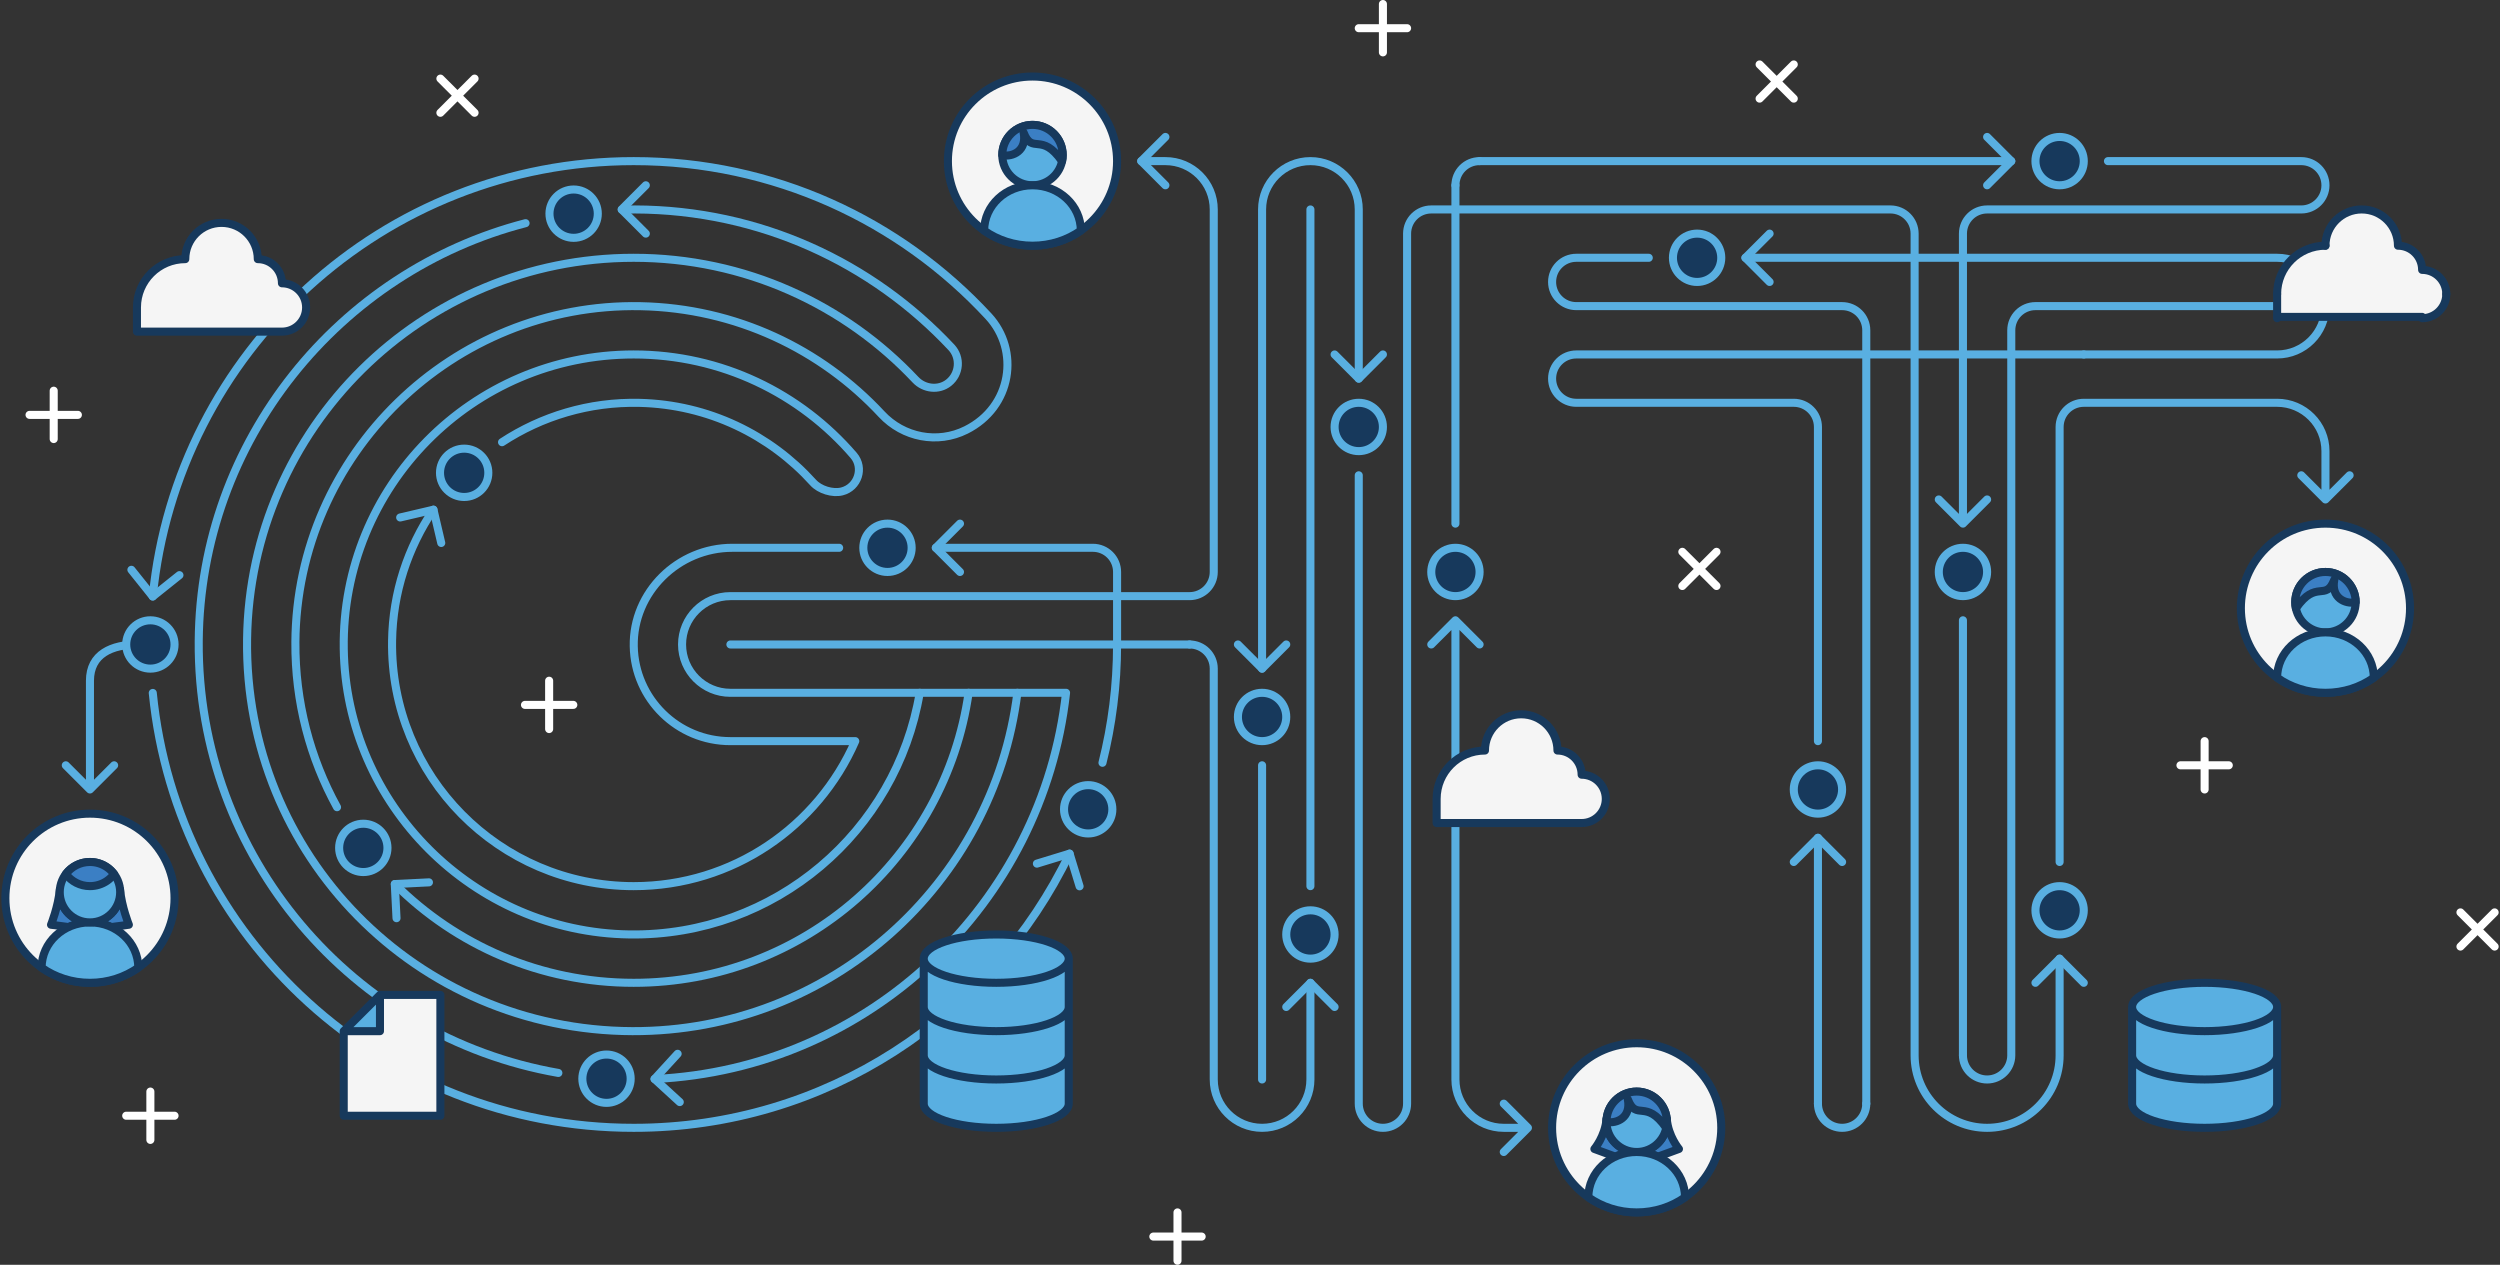 <svg viewBox="0 0 931 471" version="1.1" xmlns="http://www.w3.org/2000/svg" xmlns:xlink="http://www.w3.org/1999/xlink"><rect x="0" y="0" width="931" height="471" fill="#333333" stroke="none"/> <g id="Design-Elements" stroke="none" stroke-width="1" fill="none" fill-rule="evenodd"> <g id="Home---Desktop-Large"  transform="translate(-249, -152)"> <g id="Imported-Layers-2" transform="translate(251, 154)"> <g id="Avatar" transform="translate(864, 224.5) scale(-1, 1) translate(-864, -224.5) translate(832, 193)" stroke="#17395C" stroke-width="3" stroke-linecap="round" stroke-linejoin="round"> <path d="M0.5,31.5 C0.5,48.897 14.603,63 32,63 C49.397,63 63.5,48.897 63.5,31.5 C63.5,14.103 49.397,0 32,0 C14.603,0 0.5,14.103 0.5,31.5 L0.5,31.5 Z" id="Path" fill="#F5F5F5"></path> <path d="M20.75,29.25 C20.75,35.463 25.787,40.5 32,40.5 C38.213,40.5 43.25,35.463 43.25,29.25 C43.25,23.037 38.213,18 32,18 C25.787,18 20.75,23.037 20.75,29.25 L20.75,29.25 Z" id="Stroke-1" fill="#59AFE1"></path> <path d="M50,57.375 C44.986,60.907 38.754,63 32,63 C25.246,63 19.014,60.907 14,57.375 C14,48.055 22.059,40.5 32,40.5 C41.941,40.5 50,48.055 50,57.375 L50,57.375 Z" id="Stroke-2" fill="#59AFE1"></path> <path d="M43.013,31.549 C35.33,20.482 31.939,29.253 28.699,20.882 C30.024,27.6 24.631,30.083 20.753,29.296 C20.752,29.28 20.75,29.265 20.75,29.25 C20.75,23.037 25.787,18 32,18 C38.213,18 43.25,23.037 43.25,29.25 C43.25,30.038 43.167,30.807 43.013,31.549 L43.013,31.549 Z" id="Path" fill="#3B7FC4"></path> </g> <g id="Lines" transform="translate(23, 49)" stroke="#59AFE1" stroke-width="3" stroke-linecap="round" stroke-linejoin="round"> <path d="M332.5,162 L323.5,153 L332.5,144 M247,189.001 L418,189.001 M8.5,242.998 L8.5,202.5 C8.5,192.559 16.559,189 26.5,189 M17.5,234 L8.5,243 L-0.5,234 M445,234 L445,351 M463,27 L463,279 M517,18 L517,144 M517,180 L517,351 C517,360.941 525.059,369 535,369 L544,369 M535,360 L544,369 L535,378 M409,18 L400,9 L409,0 M634,54 L625,45 L634,36 M715,0 L724,9 L715,18 M508,189 L517,180 L526,189 M454,324 L463,315 L472,324 M454,189 L445,198 L436,189 M490,81 L481,90 L472,81" id="Stroke-7"></path> <path d="M445,198 L445,27 C445,17.059 453.059,9 463,9 C472.941,9 481,17.059 481,27 L481,90" id="Stroke-10"></path> <path d="M517,18 C517,13.029 521.03,9 526,9" id="Stroke-12"></path> <path d="M652,261 L652,360 M670,72 L670,360 M706,180 L706.001,342.003 M562,62.998 L661,62.998 M562,45.002 L589,45.002 M526,9 L724,9 M562,63 C557.03,63 553,58.971 553,54 C553,49.029 557.03,45 562,45 M841,135 L841,116.999 L841,117 C841,107.059 832.941,99 823,99 L823,99.001 L751,99.001 L751,99 C746.03,99 742,103.029 742,108 L742,270 M661,63 C665.971,63 670,67.029 670,72 M706,143.997 L706,36 C706,31.029 710.03,27 715,27 L715,26.999 L832,27 C836.971,27 841,22.971 841,18 C841,13.029 836.971,9 832,9 L760,9 M652,225 L652,108 C652,103.029 647.971,99 643,99 L643,99.001 L562,99.001 L562,99 C557.03,99 553,94.971 553,90 C553,85.029 557.03,81 562,81 L751,81 M850,126 L841,135 L832,126 M715,134.997 L706,143.997 L697,134.997" id="Stroke-19"></path> <path d="M733,315 L742,306 L751,315 M643,270 L652,261 L661,270" id="Stroke-22"></path> <path d="M463,315 L463,351 C463,360.941 454.941,369 445,369 C435.059,369 427,360.941 427,351 L427,198 C427,193.029 422.971,189 418,189 M742,306 L742,342 C742,356.912 729.912,369 715,369 C700.089,369 688,356.912 688,342 L688,36 C688,31.029 683.971,27 679,27 L679,27.001 L508,27.001 L508,27 C503.03,27 499,31.029 499,36 L499,360 C499,364.971 494.971,369 490,369 C485.029,369 481,364.971 481,360 L481,126 M670,360 C670,364.971 665.971,369 661,369 C656.029,369 652,364.971 652,360 M706,342 C706,346.971 710.029,351 715,351 C719.971,351 724,346.971 724,342 L724,72 C724,67.029 728.03,63 733,63 L733,62.998 L823,62.998 M625,45.001 L823,45 C832.941,45 841,53.059 841,63 C841,72.941 832.941,81 823,81 L751,81" id="Stroke-31"></path> <path d="M373.316,266.895 C344.275,327.302 282.508,369 211.001,369 C117.39,369 40.891,298.219 31.89,207.05" id="Path"></path> <path d="M323.5,153 L382,153 C386.971,153 391,157.029 391,162 L391,189 C391,204.201 389.111,218.961 385.561,233.06" id="Path"></path> <path d="M206.568,27.068 C208.197,27.024 209.829,26.996 211.469,27.001 C257.966,27.132 299.841,46.865 329.302,78.358 C332.863,82.165 332.417,88.245 328.289,91.529 C324.582,94.476 319.169,93.854 315.926,90.403 C289.663,62.459 252.375,45 211,45 C132.136,45 68.079,108.398 67.014,187.009 C65.923,267.461 130.066,332.74 210.525,332.999 C284.171,333.237 345.005,278.186 353.882,207" id="Path"></path> <path d="M218.758,350.817 C298.61,347.052 363.323,285.471 372,207 L247,207 C237.059,207 229,198.941 229,189 C229,179.059 237.059,171 247,171 L418,171.001 L418,171 C422.971,171 427,166.971 427,162 L427,27 C427,17.059 418.941,9 409,9 L409,8.999 L400,8.999" id="Path"></path> <path d="M170.719,32.11 C101.369,50.021 49.567,112.997 49.004,187.754 C48.4,268.207 106.448,335.206 182.936,348.565" id="Path"></path> <path d="M161.959,113.673 C176.679,104.036 194.331,98.585 213.146,99.025 C238.804,99.626 261.804,110.964 277.829,128.72 C280.238,131.39 285.045,132.877 288.533,132.005 C294.497,130.514 296.895,123.244 292.885,118.584 C273.08,95.573 243.743,81 211,81 C150.841,81 102.171,130.187 103.011,190.538 C103.82,248.707 151.294,296.18 209.462,296.989 C263.661,297.743 308.855,258.567 317.507,207 M136.415,138.811 C126.923,152.823 121.261,169.627 121.009,187.719 C120.31,238.012 160.868,279 211,279 C247.905,279 279.615,256.785 293.504,225 L247,225 C227.352,225 211.381,209.26 211.007,189.702 C210.621,169.52 227.525,153 247.711,153 L287.5,153 M122.042,278.225 C144.833,300.948 176.274,315 211,315 C274.476,315 326.979,268.06 335.715,207 M100.513,249.6 C90.492,231.372 84.846,210.399 85.003,188.092 C85.496,118.157 143.634,61.633 213.558,63.026 C248.991,63.731 280.835,79.064 303.303,103.234 C311.389,111.933 324.151,114.424 334.774,109.113 C351.974,100.513 354.805,79.389 343.102,66.748 C310.225,31.234 263.212,9 211,9 C117.62,9 40.853,80.109 31.882,171.13 M215.5,36 L206.5,27 L215.5,18" id="Stroke-41"></path> <path d="M124.026,141.71 L136.419,138.81 L139.32,151.203" id="Stroke-44"></path> <path d="M41.824,163.183 L31.883,171.132 L23.934,161.191" id="Stroke-47"></path> <path d="M122.663,290.937 L122.024,278.225 L134.736,277.587" id="Stroke-50"></path> <path d="M228.144,359.414 L218.757,350.819 L227.352,341.432" id="Stroke-53"></path> <path d="M361.144,270.615 L373.315,266.892 L377.039,279.063" id="Stroke-56"></path> </g> <g id="Respository" transform="translate(792, 364)"> <path d="M0,45 L0,9 C0,4.029 12.089,0 27,0 C41.912,0 54,4.029 54,9 L54,45 C54,49.971 41.912,54 27,54 C12.089,54 0,49.971 0,45" id="Fill-32" fill="#59AFE1"></path> <path d="M54,9 C54,13.971 41.912,18 27,18 C12.089,18 0,13.971 0,9 C0,4.029 12.089,0 27,0 C41.912,0 54,4.029 54,9 L54,9 Z M54,27 C54,31.971 41.912,36 27,36 C12.089,36 0,31.971 0,27 M0,9 L0,27 L0,9 Z M54,9 L54,27 L54,9 Z M54,45 C54,49.971 41.912,54 27,54 C12.089,54 0,49.971 0,45 M0,27 L0,45 L0,27 Z M54,27 L54,45 L54,27 Z" id="Stroke-33" stroke="#17395C" stroke-width="3" stroke-linecap="round" stroke-linejoin="round"></path> </g> <g id="Cloud" transform="translate(533, 264)"> <path d="M0,31.5 L0,40.5 L54,40.5 C58.971,40.5 63,36.471 63,31.5 C63,26.529 58.971,22.5 54,22.5 C54,17.529 49.971,13.5 45,13.5 C45,6.044 38.956,0 31.5,0 C24.044,0 18,6.044 18,13.5 C8.059,13.5 0,21.559 0,31.5 L0,31.5 Z" id="Fill-34" fill="#F5F5F5"></path> <path d="M0,31.5 L0,40.5 L54,40.5 C58.971,40.5 63,36.471 63,31.5 C63,26.529 58.971,22.5 54,22.5 C54,17.529 49.971,13.5 45,13.5 C45,6.044 38.956,0 31.5,0 C24.044,0 18,6.044 18,13.5 C8.059,13.5 0,21.559 0,31.5 L0,31.5 Z" id="Stroke-35" stroke="#17395C" stroke-width="3" stroke-linecap="round" stroke-linejoin="round"></path> </g> <g id="Cloud" transform="translate(846, 76)"> <path d="M0,31.5 L0,40.5 L54,40.5 C58.971,40.5 63,36.471 63,31.5 C63,26.529 58.971,22.5 54,22.5 C54,17.529 49.971,13.5 45,13.5 C45,6.044 38.956,0 31.5,0 C24.044,0 18,6.044 18,13.5 C8.059,13.5 0,21.559 0,31.5" id="Fill-37" fill="#F5F5F5"></path> <path d="M54,40 L0,40" id="Path" stroke="#17395C" stroke-width="3" stroke-linecap="round" stroke-linejoin="round"></path> <path d="M63,31.5 C63,36.471 58.971,40.5 54,40.5" id="Path" stroke="#17395C" stroke-width="3" stroke-linecap="round" stroke-linejoin="round"></path> <path d="M18,13.5 C18,6.044 24.044,0 31.5,0 C38.956,0 45,6.044 45,13.5 C49.971,13.5 54,17.529 54,22.5 C58.971,22.5 63,26.529 63,31.5" id="Path" stroke="#17395C" stroke-width="3" stroke-linecap="round" stroke-linejoin="round"></path> <path d="M0,31.5 C0,21.559 8.059,13.5 18,13.5" id="Path" stroke="#17395C" stroke-width="3" stroke-linecap="round" stroke-linejoin="round"></path> <path d="M0,31.5 L0,40.5" id="Path" stroke="#17395C" stroke-width="3" stroke-linecap="round" stroke-linejoin="round"></path> </g> <g id="Stars" transform="translate(9, 0)" stroke="#FFFFFF" stroke-width="3" stroke-linecap="round" stroke-linejoin="round"> <path d="M504,-0.5 L504,17.5 M495,8.5 L513,8.5 M427.5,449.5 L427.5,467.5 M418.5,458.5 L436.5,458.5 M193.5,251.5 L193.5,269.5 M184.5,260.5 L202.5,260.5 M810,274 L810,292 M801,283 L819,283 M45,404.5 L45,422.5 M36,413.5 L54,413.5 M9,143.5 L9,161.5 M0,152.5 L18,152.5 M657,22 L644.272,34.728 M644.272,22 L657,34.728 M918,337.772 L905.272,350.5 M905.272,337.772 L918,350.5 M165.728,27.272 L153,40 M153,27.272 L165.728,40 M628.228,203.5 L615.5,216.228 M615.5,203.5 L628.228,216.228" id="Stroke-38"></path> </g> <g id="Dots" transform="translate(45, 49)" stroke="#59AFE1" stroke-width="3" fill="#17395C" stroke-linecap="round" stroke-linejoin="round"> <path d="M367.244,250.383 C367.244,255.354 363.214,259.383 358.244,259.383 C353.273,259.383 349.244,255.354 349.244,250.383 C349.244,245.413 353.273,241.383 358.244,241.383 C363.214,241.383 367.244,245.413 367.244,250.383 L367.244,250.383 Z" id="Stroke-6"></path> <path d="M504,162 C504,166.971 499.971,171 495,171 C490.029,171 486,166.971 486,162 C486,157.029 490.029,153 495,153 C499.971,153 504,157.029 504,162 L504,162 Z" id="Stroke-9"></path> <path d="M450,297 C450,301.971 445.971,306 441,306 C436.029,306 432,301.971 432,297 C432,292.029 436.029,288 441,288 C445.971,288 450,292.029 450,297 L450,297 Z" id="Stroke-14"></path> <path d="M468,108 C468,112.971 463.971,117 459,117 C454.029,117 450,112.971 450,108 C450,103.029 454.029,99 459,99 C463.971,99 468,103.029 468,108 L468,108 Z" id="Stroke-16"></path> <path d="M432,216 C432,220.971 427.971,225 423,225 C418.029,225 414,220.971 414,216 C414,211.029 418.029,207 423,207 C427.971,207 432,211.029 432,216 L432,216 Z" id="Stroke-18"></path> <path d="M639,243 C639,247.971 634.971,252 630,252 C625.03,252 621,247.971 621,243 C621,238.029 625.03,234 630,234 C634.971,234 639,238.029 639,243 L639,243 Z" id="Stroke-21"></path> <path d="M729,288 C729,292.971 724.971,297 720,297 C715.03,297 711,292.971 711,288 C711,283.029 715.03,279 720,279 C724.971,279 729,283.029 729,288 L729,288 Z" id="Stroke-24"></path> <path d="M693,161.997 C693,166.968 688.971,170.997 684,170.997 C679.029,170.997 675,166.968 675,161.997 C675,157.026 679.029,152.997 684,152.997 C688.971,152.997 693,157.026 693,161.997 L693,161.997 Z" id="Stroke-26"></path> <path d="M594,45 C594,49.971 589.971,54 585,54 C580.029,54 576,49.971 576,45 C576,40.029 580.029,36 585,36 C589.971,36 594,40.029 594,45 L594,45 Z" id="Stroke-28"></path> <path d="M729,9 C729,13.971 724.971,18 720,18 C715.029,18 711,13.971 711,9 C711,4.029 715.029,0 720,0 C724.971,0 729,4.029 729,9 L729,9 Z" id="Stroke-30"></path> <path d="M292.5,153 C292.5,157.971 288.471,162 283.5,162 C278.529,162 274.5,157.971 274.5,153 C274.5,148.029 278.529,144 283.5,144 C288.471,144 292.5,148.029 292.5,153 L292.5,153 Z" id="Stroke-40"></path> <path d="M175.621,28.57 C175.621,33.541 171.592,37.57 166.621,37.57 C161.651,37.57 157.621,33.541 157.621,28.57 C157.621,23.6 161.651,19.57 166.621,19.57 C171.592,19.57 175.621,23.6 175.621,28.57 L175.621,28.57 Z" id="Stroke-43"></path> <path d="M134.857,125.077 C134.857,130.048 130.828,134.077 125.857,134.077 C120.887,134.077 116.857,130.048 116.857,125.077 C116.857,120.106 120.887,116.077 125.857,116.077 C130.828,116.077 134.857,120.106 134.857,125.077 L134.857,125.077 Z" id="Stroke-46"></path> <path d="M18,189 C18,193.971 13.971,198 9,198 C4.029,198 0,193.971 0,189 C0,184.029 4.029,180 9,180 C13.971,180 18,184.029 18,189 L18,189 Z" id="Stroke-49"></path> <path d="M97.295,264.755 C97.295,269.725 93.266,273.754 88.295,273.754 C83.325,273.754 79.295,269.725 79.295,264.755 C79.295,259.784 83.325,255.755 88.295,255.755 C93.266,255.755 97.295,259.784 97.295,264.755 L97.295,264.755 Z" id="Stroke-52"></path> <path d="M187.863,350.71 C187.863,355.681 183.833,359.71 178.863,359.71 C173.892,359.71 169.863,355.681 169.863,350.71 C169.863,345.74 173.892,341.71 178.863,341.71 C183.833,341.71 187.863,345.74 187.863,350.71 L187.863,350.71 Z" id="Stroke-55"></path> </g> <g id="Respository" transform="translate(342, 346)"> <path d="M0,63 L0,9 C0,4.029 12.089,0 27,0 C41.912,0 54,4.029 54,9 L54,63 C54,67.971 41.912,72 27,72 C12.089,72 0,67.971 0,63 L0,63 Z" id="Fill-57" fill="#59AFE1"></path> <path d="M54,9 C54,13.971 41.912,18 27,18 C12.089,18 0,13.971 0,9 C0,4.029 12.089,0 27,0 C41.912,0 54,4.029 54,9 L54,9 Z M54,27 C54,31.971 41.912,36 27,36 C12.089,36 0,31.971 0,27 M0,9 L0,27 L0,9 Z M54,9 L54,27 L54,9 Z M54,45 C54,49.971 41.912,54 27,54 C12.089,54 0,49.971 0,45 M0,27 L0,45 L0,27 Z M54,27 L54,45 L54,27 Z M54,63 C54,67.971 41.912,72 27,72 C12.089,72 0,67.971 0,63 M0,45 L0,63 L0,45 Z M54,45 L54,63 L54,45 Z" id="Stroke-59" stroke="#17395C" stroke-width="3" stroke-linecap="round" stroke-linejoin="round"></path> </g> <g id="Avatar" transform="translate(0, 301)" stroke="#17395C" stroke-width="3" stroke-linecap="round" stroke-linejoin="round"> <path d="M63,31.5 C63,48.897 48.897,63 31.5,63 C14.103,63 0,48.897 0,31.5 C0,14.103 14.103,0 31.5,0 C48.897,0 63,14.103 63,31.5 L63,31.5 Z" id="Path" fill="#F5F5F5"></path> <path d="M39.419,42.239 L45.992,41.375 C45.992,41.375 43.292,34.681 42.711,28.244 L42.699,28.244 C42.729,28.576 42.75,28.91 42.75,29.25 C42.75,35.463 37.713,40.5 31.5,40.5 C34.346,40.5 37.027,41.136 39.419,42.239 L39.419,42.239 Z" id="Path" fill="#3B7FC4"></path> <path d="M23.577,42.24 C25.97,41.137 28.653,40.5 31.5,40.5 C25.287,40.5 20.25,35.463 20.25,29.25 C20.25,28.91 20.271,28.576 20.301,28.244 L20.282,28.244 C19.701,34.681 17,41.375 17,41.375 L23.577,42.24 L23.577,42.24 Z" id="Path" fill="#3B7FC4"></path> <path d="M13.5,57.375 C18.514,60.906 24.746,63 31.5,63 C38.254,63 44.486,60.906 49.5,57.375 C49.5,48.055 41.441,40.5 31.5,40.5 C21.559,40.5 13.5,48.055 13.5,57.375 L13.5,57.375 Z" id="Path" fill="#59AFE1"></path> <path d="M42.75,29.25 C42.75,35.463 37.713,40.5 31.5,40.5 C25.287,40.5 20.25,35.463 20.25,29.25 C20.25,23.037 25.287,18 31.5,18 C37.713,18 42.75,23.037 42.75,29.25 L42.75,29.25 Z" id="Path" fill="#59AFE1"></path> <path d="M37.788,19.92 C35.993,18.708 33.829,18 31.5,18 C27.824,18 24.57,19.771 22.517,22.498 C24.57,25.224 27.824,26.995 31.5,26.995 C33.829,26.995 35.993,26.287 37.788,25.075 C38.826,24.374 39.73,23.497 40.482,22.499 C39.73,21.501 38.826,20.621 37.788,19.92 L37.788,19.92 Z" id="Path" fill="#3B7FC4"></path> </g> <g id="Avatar" transform="translate(576, 386)" stroke="#17395C" stroke-width="3" stroke-linecap="round" stroke-linejoin="round"> <path d="M63,32 C63,49.397 48.897,63.5 31.5,63.5 C14.103,63.5 0,49.397 0,32 C0,14.603 14.103,0.5 31.5,0.5 C48.897,0.5 63,14.603 63,32 L63,32 Z" id="Stroke-4" fill="#F5F5F5"></path> <path d="M39.419,42.739 L47.242,39.875 C47.242,39.875 43.292,35.181 42.711,28.744 L42.699,28.744 C42.729,29.076 42.75,29.41 42.75,29.75 C42.75,35.963 37.713,41 31.5,41 C34.346,41 37.027,41.636 39.419,42.739 L39.419,42.739 Z" id="Path" fill="#3B7FC4"></path> <path d="M23.577,42.74 C25.97,41.637 28.653,41 31.5,41 C25.287,41 20.25,35.963 20.25,29.75 C20.25,29.41 20.271,29.076 20.301,28.744 L20.282,28.744 C19.701,35.181 15.75,39.875 15.75,39.875 L23.577,42.74 L23.577,42.74 Z" id="Path" fill="#3B7FC4"></path> <path d="M42.75,29.75 C42.75,35.963 37.713,41 31.5,41 C25.287,41 20.25,35.963 20.25,29.75 C20.25,23.537 25.287,18.5 31.5,18.5 C37.713,18.5 42.75,23.537 42.75,29.75 L42.75,29.75 Z" id="Path" fill="#59AFE1"></path> <path d="M13.5,57.875 C18.514,61.406 24.746,63.5 31.5,63.5 C38.254,63.5 44.486,61.406 49.5,57.875 C49.5,48.555 41.441,41 31.5,41 C21.559,41 13.5,48.555 13.5,57.875 L13.5,57.875 Z" id="Path" fill="#59AFE1"></path> <path d="M42.513,32.049 C34.83,20.982 31.439,29.753 28.199,21.382 C29.524,28.1 24.131,30.583 20.253,29.796 C20.252,29.78 20.25,29.765 20.25,29.75 C20.25,23.537 25.287,18.5 31.5,18.5 C37.713,18.5 42.75,23.537 42.75,29.75 C42.75,30.538 42.667,31.307 42.513,32.049 L42.513,32.049 Z" id="Path" fill="#3B7FC4"></path> </g> <g id="Cloud" transform="translate(49, 81)"> <path d="M0,31.5 L0,40.5 L54,40.5 C58.971,40.5 63,36.471 63,31.5 C63,26.529 58.971,22.5 54,22.5 C54,17.529 49.971,13.5 45,13.5 C45,6.044 38.956,0 31.5,0 C24.044,0 18,6.044 18,13.5 C8.059,13.5 0,21.559 0,31.5 L0,31.5 Z" id="Fill-34" fill="#F5F5F5"></path> <path d="M0,31.5 L0,40.5 L54,40.5 C58.971,40.5 63,36.471 63,31.5 C63,26.529 58.971,22.5 54,22.5 C54,17.529 49.971,13.5 45,13.5 C45,6.044 38.956,0 31.5,0 C24.044,0 18,6.044 18,13.5 C8.059,13.5 0,21.559 0,31.5 L0,31.5 Z" id="Stroke-35" stroke="#17395C" stroke-width="3" stroke-linecap="round" stroke-linejoin="round"></path> </g> <g id="Avatar" transform="translate(351, 26)" stroke="#17395C" stroke-width="3" stroke-linecap="round" stroke-linejoin="round"> <path d="M31.5,63.5 C48.897,63.5 63,49.397 63,32 C63,14.603 48.897,0.5 31.5,0.5 C14.103,0.5 0,14.603 0,32 C0,49.397 14.103,63.5 31.5,63.5 Z" id="Path" fill="#F5F5F5"></path> <path d="M20.25,29.75 C20.25,35.963 25.287,41 31.5,41 C37.713,41 42.75,35.963 42.75,29.75 C42.75,23.537 37.713,18.5 31.5,18.5 C25.287,18.5 20.25,23.537 20.25,29.75 L20.25,29.75 Z" id="Stroke-63" fill="#59AFE1"></path> <path d="M49.5,57.875 C44.486,61.407 38.254,63.5 31.5,63.5 C24.746,63.5 18.514,61.407 13.5,57.875 C13.5,48.555 21.559,41 31.5,41 C41.441,41 49.5,48.555 49.5,57.875 L49.5,57.875 Z" id="Stroke-64" fill="#59AFE1"></path> <path d="M42.513,32.049 C34.83,20.982 31.439,29.753 28.199,21.382 C29.524,28.1 24.131,30.583 20.253,29.796 C20.252,29.78 20.25,29.765 20.25,29.75 C20.25,23.537 25.287,18.5 31.5,18.5 C37.713,18.5 42.75,23.537 42.75,29.75 C42.75,30.538 42.667,31.307 42.513,32.049 L42.513,32.049 Z" id="Path" fill="#3B7FC4"></path> </g> <g id="Paper" transform="translate(126, 369)"> <path d="M36,44.5 L0,44.5 L0,13 L13.5,-0.5 L36,-0.5 L36,44.5" id="Fill-66" fill="#F5F5F5"></path> <path d="M13.5,-0.5 L13.5,13 L0,13 L13.5,-0.5" id="Fill-67" fill="#59AFE1"></path> <path d="M13.5,-0.5 L13.5,13 L0,13 L13.5,-0.5 Z M36,44.5 L0,44.5 L0,13 L13.5,-0.5 L36,-0.5 L36,44.5 L36,44.5 Z" id="Stroke-68" stroke="#17395C" stroke-width="3" stroke-linecap="round" stroke-linejoin="round"></path> </g> </g> </g> </g> </svg>
